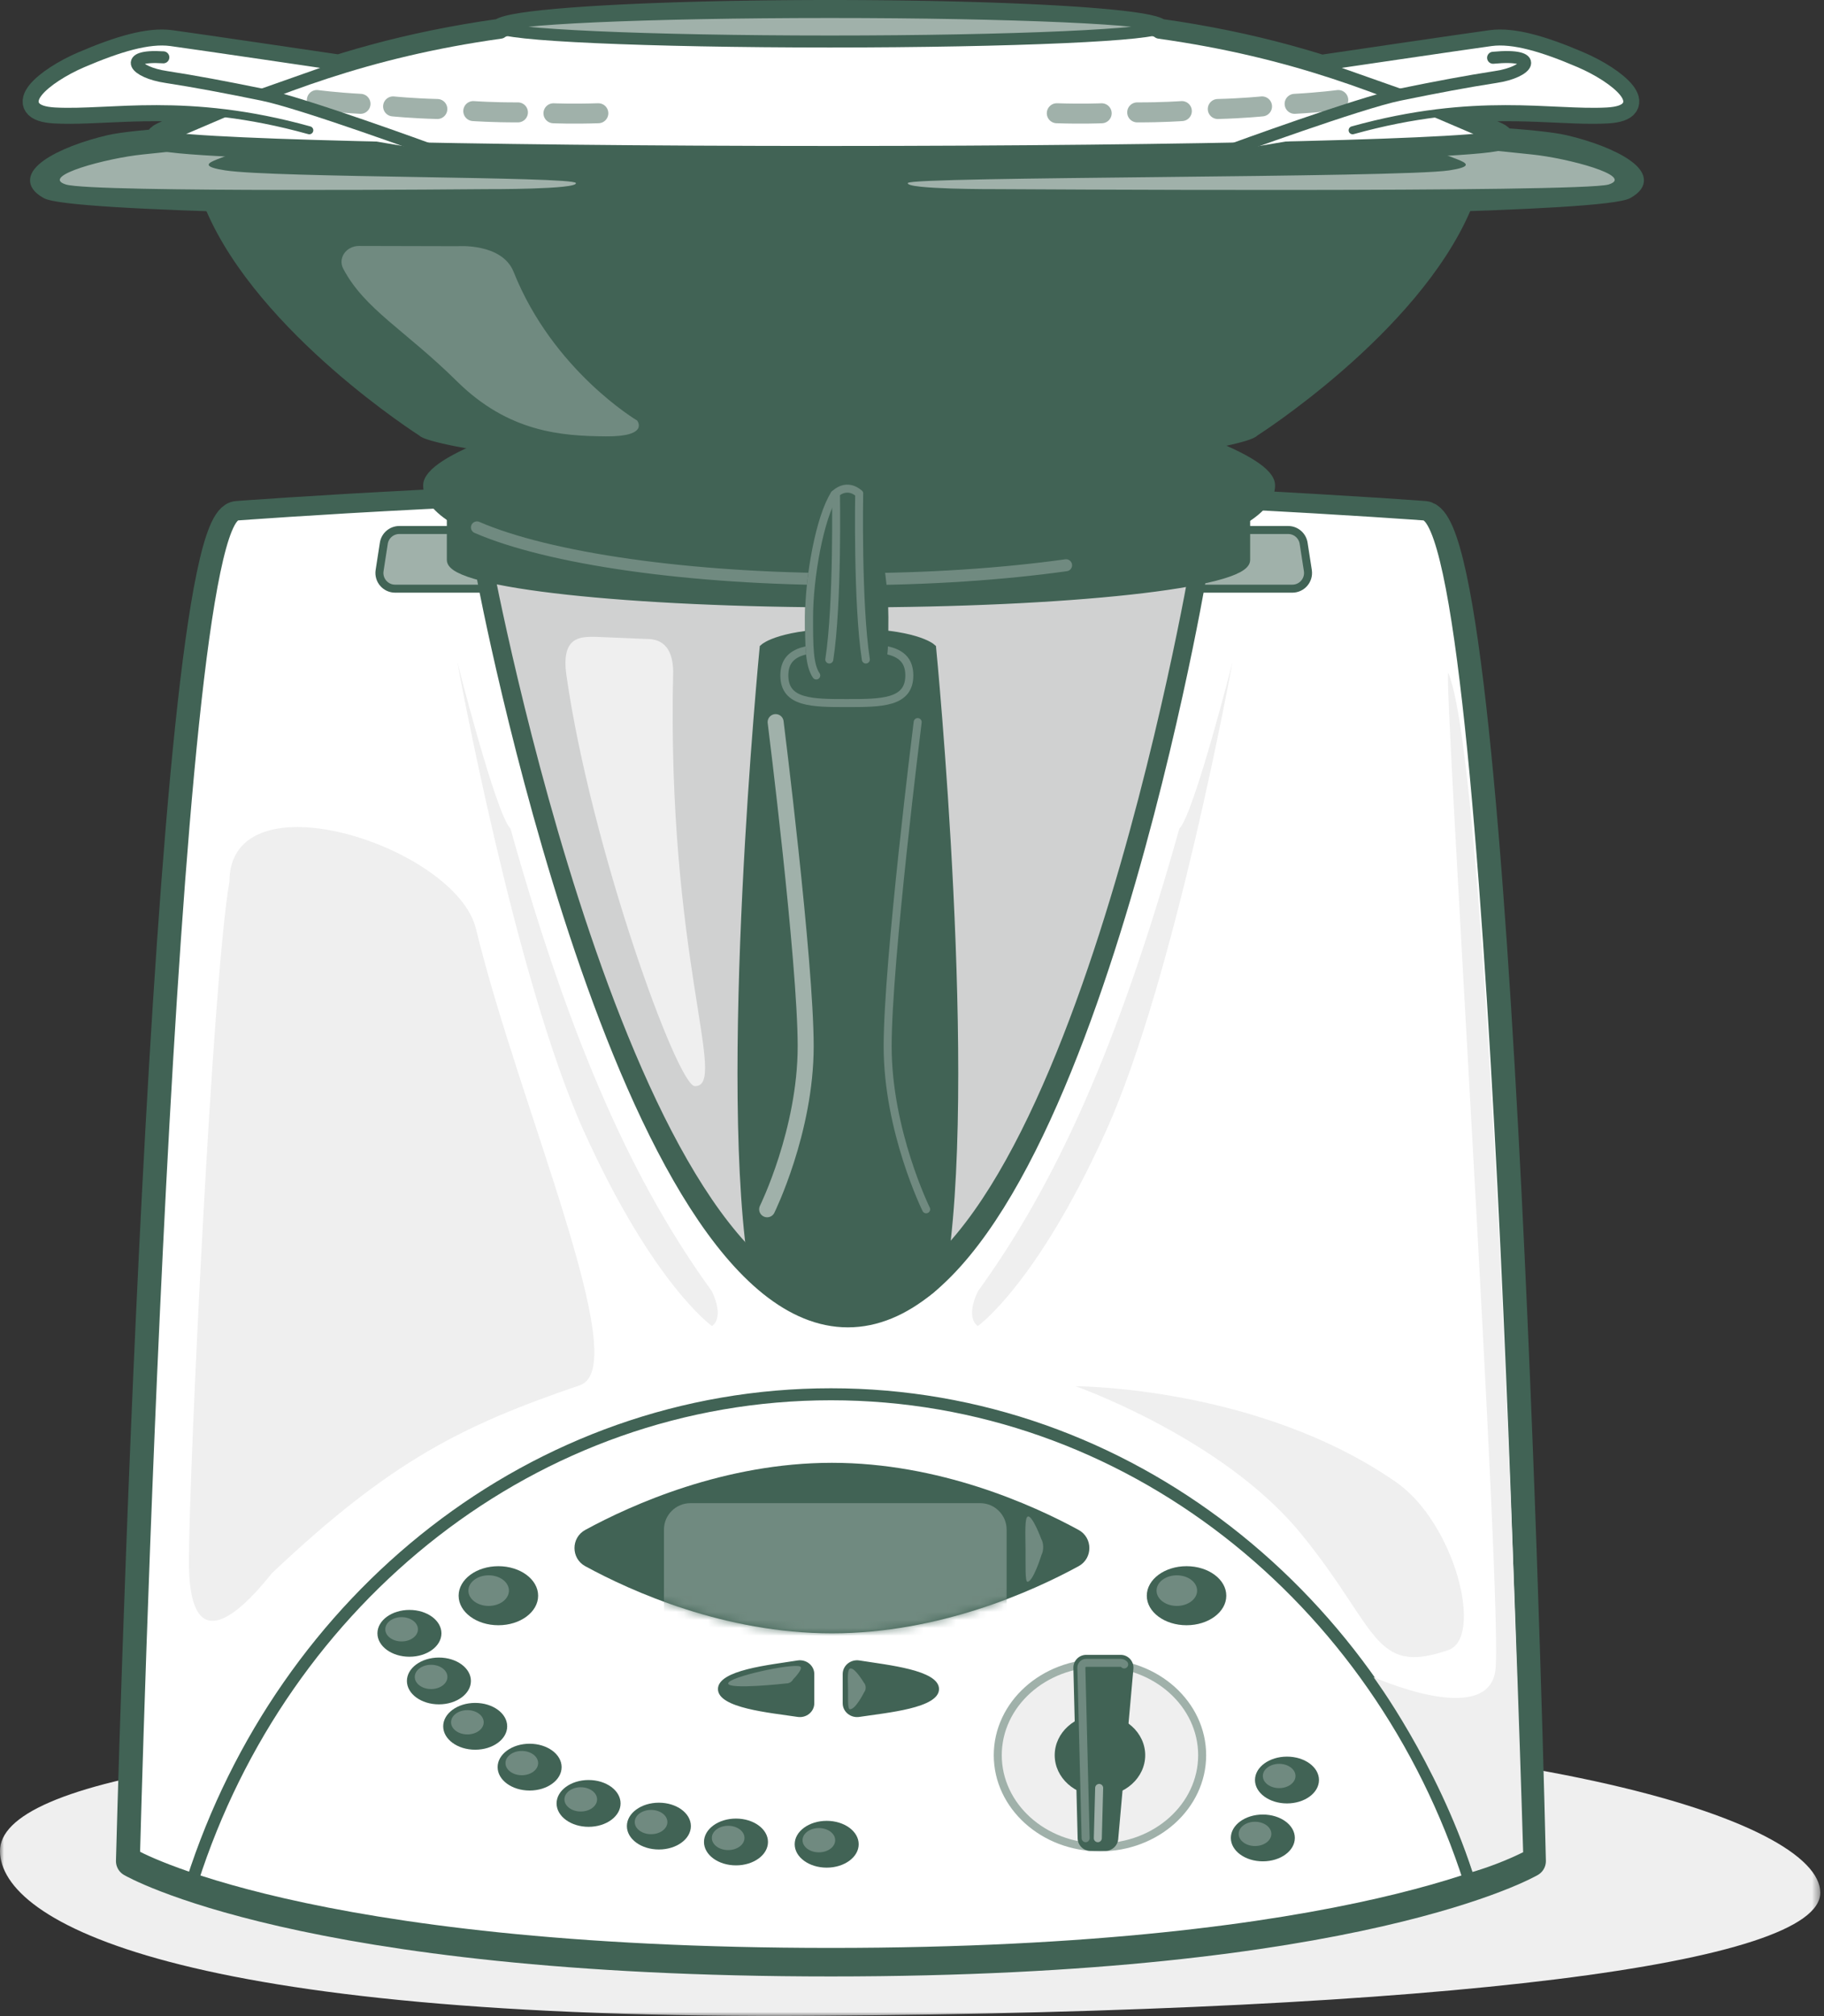 <?xml version="1.0" encoding="UTF-8"?>
<svg width="228px" height="252px" viewBox="0 0 228 252" version="1.1" xmlns="http://www.w3.org/2000/svg" xmlns:xlink="http://www.w3.org/1999/xlink">
    <rect x="0" y="0" width="228" height="252" fill="#333333" stroke="none"/>
    <defs>
        <polygon id="path-1" points="1.31982214e-05 0.788 227.537 0.788 227.537 36.999 1.31982214e-05 36.999"></polygon>
        <path d="M2.16,9.245 C0.36,10.227 0.36,12.804 2.16,13.785 C7.903,16.914 19.553,22.174 32.991,22.174 C46.428,22.174 58.077,16.914 63.821,13.785 C65.621,12.804 65.621,10.227 63.821,9.245 C58.077,6.117 46.428,0.858 32.991,0.858 C19.553,0.858 7.903,6.117 2.16,9.245" id="path-3"></path>
    </defs>
    <g stroke="none" stroke-width="1" fill="none" fill-rule="evenodd">
        <g transform="translate(0, 60.982)">
            <g id="Group-3" transform="translate(0, 154)">
                <mask id="mask-2" fill="white">
                    <use xlink:href="#path-1"></use>
                </mask>
                <path d="M227.537,21.574 C227.598,30.465 181.424,36.441 101.89,36.982 C22.356,37.524 0.06,25.286 0,16.395 C-0.061,7.506 32.024,1.346 111.558,0.805 C191.092,0.264 227.476,12.684 227.537,21.574" id="Fill-1" fill="#EFEFEF" mask="url(#mask-2)"></path>
            </g>
            <path d="M178.07,3.64 C178.07,3.64 140.04,0.806 103.818,0.806 C67.145,0.806 29.66,3.64 29.66,3.64 C20.83,3.997 16.495,171.64 16.495,171.64 C16.495,171.64 37.735,184.06 103.865,184.06 C169.995,184.06 191.235,171.64 191.235,171.64 C191.235,171.64 187.494,4.664 178.07,3.64" id="Fill-4" fill="#416355"></path>
            <path d="M178.07,3.64 C178.07,3.64 140.04,0.806 103.818,0.806 C67.145,0.806 29.66,3.64 29.66,3.64 C20.83,3.997 16.495,171.64 16.495,171.64 C16.495,171.64 37.735,184.06 103.865,184.06 C169.995,184.06 191.235,171.64 191.235,171.64 C191.235,171.64 187.494,4.664 178.07,3.64 Z" id="Stroke-6" stroke="#416355" stroke-width="4" stroke-linecap="round" stroke-linejoin="round"></path>
            <path d="M178.07,3.073 C178.07,3.073 140.04,0.239 103.818,0.239 C67.145,0.239 29.66,3.073 29.66,3.073 C20.83,3.43 16.495,171.074 16.495,171.074 C16.495,171.074 37.735,183.494 103.865,183.494 C169.995,183.494 191.235,171.074 191.235,171.074 C191.235,171.074 187.494,4.097 178.07,3.073" id="Fill-8" fill="#FFFFFF"></path>
            <path d="M178.07,3.073 C178.07,3.073 140.04,0.239 103.818,0.239 C67.145,0.239 29.66,3.073 29.66,3.073 C20.83,3.43 16.495,171.074 16.495,171.074 C16.495,171.074 37.735,183.494 103.865,183.494 C169.995,183.494 191.235,171.074 191.235,171.074 C191.235,171.074 187.494,4.097 178.07,3.073 Z" id="Stroke-10" stroke="#416355" stroke-width="2" stroke-linecap="round" stroke-linejoin="round"></path>
            <path d="M24.027,174.153 C35.371,138.749 66.831,113.292 103.865,113.292 C140.9,113.292 172.36,138.749 183.703,174.153" id="Stroke-12" stroke="#416355" stroke-width="1.5" stroke-linecap="round" stroke-linejoin="round"></path>
            <path d="M28.674,49.264 C26.566,61.112 23.613,123.422 23.613,134.198 C23.613,144.251 27.778,143.424 33.978,135.668 C48.951,121.493 57.966,117.129 72.502,112.157 C79.315,109.828 64.84,77.198 59.494,55.106 C57.013,44.852 28.674,35.596 28.674,49.264" id="Fill-14" fill="#EFEFEF"></path>
            <path d="M171.689,148.64 C171.689,148.64 185.827,154.983 186.913,147.901 C187.97,141.017 180.284,21.351 181.042,23.139 C186.496,35.985 190.394,170.533 190.394,170.533 C187.123,172.154 184.061,172.997 184.061,172.997 C179.547,159.204 171.689,148.64 171.689,148.64" id="Fill-16" fill="#EFEFEF"></path>
            <path d="M134.448,112.286 C134.448,112.286 152.881,118.764 162.662,130.764 C172.315,142.607 171.644,148.516 181.042,145.264 C185.495,143.723 181.892,129.4 174.495,124.264 C157.245,112.286 134.448,112.286 134.448,112.286" id="Fill-18" fill="#EFEFEF"></path>
            <path d="M57.162,21.764 C57.162,21.764 64.328,61.264 72.995,80.43 C81.662,99.597 88.995,104.763 88.995,104.763 C88.995,104.763 90.621,103.894 88.995,100.43 C79.328,87.097 71.478,69.93 63.811,42.596 C61.978,40.764 57.162,21.764 57.162,21.764" id="Fill-20" fill="#EFEFEF"></path>
            <path d="M154.065,21.764 C154.065,21.764 146.898,61.264 138.232,80.43 C129.565,99.597 122.231,104.763 122.231,104.763 C122.231,104.763 120.605,103.894 122.231,100.43 C131.898,87.097 139.749,69.93 147.416,42.596 C149.249,40.764 154.065,21.764 154.065,21.764" id="Fill-22" fill="#EFEFEF"></path>
            <path d="M149.836,12.597 L161.543,12.597 C162.746,12.597 163.665,11.524 163.482,10.336 L162.954,6.925 C162.807,5.969 161.983,5.264 161.016,5.264 L149.836,5.264 L149.836,12.597 Z" id="Fill-24" fill="#A0B1AA"></path>
            <path d="M149.836,12.597 L161.543,12.597 C162.746,12.597 163.665,11.524 163.482,10.336 L162.954,6.925 C162.807,5.969 161.983,5.264 161.016,5.264 L149.836,5.264 L149.836,12.597 Z" id="Stroke-26" stroke="#416355"></path>
            <path d="M61.094,12.597 L49.387,12.597 C48.185,12.597 47.266,11.524 47.449,10.336 L47.977,6.925 C48.124,5.969 48.948,5.264 49.914,5.264 L61.094,5.264 L61.094,12.597 Z" id="Fill-28" fill="#A0B1AA"></path>
            <path d="M61.094,12.597 L49.387,12.597 C48.185,12.597 47.266,11.524 47.449,10.336 L47.977,6.925 C48.124,5.969 48.948,5.264 49.914,5.264 L61.094,5.264 L61.094,12.597 Z" id="Stroke-30" stroke="#416355"></path>
            <path d="M107.336,169.535 C107.336,171.151 105.546,172.461 103.336,172.461 C101.127,172.461 99.336,171.151 99.336,169.535 C99.336,167.92 101.127,166.61 103.336,166.61 C105.546,166.61 107.336,167.92 107.336,169.535" id="Fill-32" fill="#416355"></path>
            <path d="M104.399,169.03 C104.399,169.868 103.486,170.547 102.358,170.547 C101.231,170.547 100.317,169.868 100.317,169.03 C100.317,168.193 101.231,167.513 102.358,167.513 C103.486,167.513 104.399,168.193 104.399,169.03" id="Fill-34" fill="#708A80"></path>
            <path d="M95.998,169.252 C95.998,170.867 94.207,172.177 91.998,172.177 C89.789,172.177 87.998,170.867 87.998,169.252 C87.998,167.637 89.789,166.327 91.998,166.327 C94.207,166.327 95.998,167.637 95.998,169.252" id="Fill-36" fill="#416355"></path>
            <path d="M93.061,168.747 C93.061,169.585 92.147,170.264 91.02,170.264 C89.892,170.264 88.98,169.585 88.98,168.747 C88.98,167.909 89.892,167.23 91.02,167.23 C92.147,167.23 93.061,167.909 93.061,168.747" id="Fill-38" fill="#708A80"></path>
            <path d="M86.36,167.267 C86.36,168.882 84.569,170.192 82.36,170.192 C80.15,170.192 78.36,168.882 78.36,167.267 C78.36,165.652 80.15,164.342 82.36,164.342 C84.569,164.342 86.36,165.652 86.36,167.267" id="Fill-40" fill="#416355"></path>
            <path d="M83.423,166.762 C83.423,167.601 82.51,168.28 81.383,168.28 C80.255,168.28 79.342,167.601 79.342,166.762 C79.342,165.924 80.255,165.245 81.383,165.245 C82.51,165.245 83.423,165.924 83.423,166.762" id="Fill-42" fill="#708A80"></path>
            <path d="M77.572,164.433 C77.572,166.048 75.781,167.358 73.572,167.358 C71.363,167.358 69.572,166.048 69.572,164.433 C69.572,162.817 71.363,161.507 73.572,161.507 C75.781,161.507 77.572,162.817 77.572,164.433" id="Fill-44" fill="#416355"></path>
            <path d="M74.636,163.928 C74.636,164.766 73.722,165.445 72.595,165.445 C71.468,165.445 70.554,164.766 70.554,163.928 C70.554,163.09 71.468,162.411 72.595,162.411 C73.722,162.411 74.636,163.09 74.636,163.928" id="Fill-46" fill="#708A80"></path>
            <path d="M70.202,159.897 C70.202,161.513 68.411,162.822 66.202,162.822 C63.993,162.822 62.202,161.513 62.202,159.897 C62.202,158.282 63.993,156.972 66.202,156.972 C68.411,156.972 70.202,158.282 70.202,159.897" id="Fill-48" fill="#416355"></path>
            <path d="M67.266,159.392 C67.266,160.23 66.352,160.909 65.225,160.909 C64.098,160.909 63.184,160.23 63.184,159.392 C63.184,158.554 64.098,157.875 65.225,157.875 C66.352,157.875 67.266,158.554 67.266,159.392" id="Fill-50" fill="#708A80"></path>
            <path d="M63.399,154.796 C63.399,156.411 61.608,157.721 59.399,157.721 C57.19,157.721 55.399,156.411 55.399,154.796 C55.399,153.18 57.19,151.87 59.399,151.87 C61.608,151.87 63.399,153.18 63.399,154.796" id="Fill-52" fill="#416355"></path>
            <path d="M60.463,154.29 C60.463,155.128 59.549,155.807 58.422,155.807 C57.295,155.807 56.381,155.128 56.381,154.29 C56.381,153.453 57.295,152.773 58.422,152.773 C59.549,152.773 60.463,153.453 60.463,154.29" id="Fill-54" fill="#708A80"></path>
            <path d="M58.864,149.126 C58.864,150.741 57.073,152.051 54.864,152.051 C52.654,152.051 50.864,150.741 50.864,149.126 C50.864,147.511 52.654,146.201 54.864,146.201 C57.073,146.201 58.864,147.511 58.864,149.126" id="Fill-56" fill="#416355"></path>
            <path d="M55.927,148.621 C55.927,149.459 55.014,150.138 53.887,150.138 C52.759,150.138 51.846,149.459 51.846,148.621 C51.846,147.783 52.759,147.104 53.887,147.104 C55.014,147.104 55.927,147.783 55.927,148.621" id="Fill-58" fill="#708A80"></path>
            <path d="M55.179,143.174 C55.179,144.789 53.388,146.099 51.179,146.099 C48.97,146.099 47.179,144.789 47.179,143.174 C47.179,141.558 48.97,140.248 51.179,140.248 C53.388,140.248 55.179,141.558 55.179,143.174" id="Fill-60" fill="#416355"></path>
            <path d="M52.242,142.668 C52.242,143.506 51.328,144.185 50.201,144.185 C49.074,144.185 48.16,143.506 48.16,142.668 C48.16,141.831 49.074,141.151 50.201,141.151 C51.328,141.151 52.242,141.831 52.242,142.668" id="Fill-62" fill="#708A80"></path>
            <path d="M161.855,168.747 C161.855,170.362 160.064,171.672 157.855,171.672 C155.645,171.672 153.855,170.362 153.855,168.747 C153.855,167.132 155.645,165.822 157.855,165.822 C160.064,165.822 161.855,167.132 161.855,168.747" id="Fill-64" fill="#416355"></path>
            <path d="M158.918,168.242 C158.918,169.079 158.004,169.759 156.877,169.759 C155.749,169.759 154.836,169.079 154.836,168.242 C154.836,167.404 155.749,166.725 156.877,166.725 C158.004,166.725 158.918,167.404 158.918,168.242" id="Fill-66" fill="#708A80"></path>
            <path d="M164.873,161.508 C164.873,163.124 163.082,164.434 160.873,164.434 C158.664,164.434 156.873,163.124 156.873,161.508 C156.873,159.893 158.664,158.583 160.873,158.583 C163.082,158.583 164.873,159.893 164.873,161.508" id="Fill-68" fill="#416355"></path>
            <path d="M161.936,161.003 C161.936,161.841 161.023,162.52 159.895,162.52 C158.768,162.52 157.855,161.841 157.855,161.003 C157.855,160.166 158.768,159.486 159.895,159.486 C161.023,159.486 161.936,160.166 161.936,161.003" id="Fill-70" fill="#708A80"></path>
            <path d="M67.266,138.472 C67.266,140.51 65.041,142.162 62.297,142.162 C59.552,142.162 57.328,140.51 57.328,138.472 C57.328,136.433 59.552,134.781 62.297,134.781 C65.041,134.781 67.266,136.433 67.266,138.472" id="Fill-72" fill="#416355"></path>
            <path d="M63.617,137.835 C63.617,138.892 62.482,139.748 61.082,139.748 C59.681,139.748 58.547,138.892 58.547,137.835 C58.547,136.778 59.681,135.921 61.082,135.921 C62.482,135.921 63.617,136.778 63.617,137.835" id="Fill-74" fill="#708A80"></path>
            <path d="M153.287,138.472 C153.287,140.51 151.062,142.162 148.318,142.162 C145.573,142.162 143.349,140.51 143.349,138.472 C143.349,136.433 145.573,134.781 148.318,134.781 C151.062,134.781 153.287,136.433 153.287,138.472" id="Fill-76" fill="#416355"></path>
            <path d="M149.639,137.835 C149.639,138.892 148.504,139.748 147.104,139.748 C145.703,139.748 144.569,138.892 144.569,137.835 C144.569,136.778 145.703,135.921 147.104,135.921 C148.504,135.921 149.639,136.778 149.639,137.835" id="Fill-78" fill="#708A80"></path>
            <path d="M89.745,150.137 C89.745,147.739 96.23,147.125 99.683,146.565 C100.786,146.387 101.787,147.198 101.787,148.268 L101.787,151.913 C101.787,152.976 100.798,153.786 99.699,153.619 C96.252,153.093 89.745,152.535 89.745,150.137" id="Fill-80" fill="#416355"></path>
            <path d="M91.02,149.435 C91.02,148.623 98.963,146.904 99.996,147.31 C100.526,147.529 99.139,148.925 99.139,148.925 C98.974,149.239 98.648,149.435 98.293,149.435 C98.293,149.435 91.02,150.247 91.02,149.435" id="Fill-82" fill="#708A80"></path>
            <path d="M117.377,150.137 C117.377,147.739 110.892,147.125 107.44,146.565 C106.336,146.387 105.336,147.198 105.336,148.268 L105.336,151.913 C105.336,152.976 106.324,153.786 107.423,153.619 C110.871,153.093 117.377,152.535 117.377,150.137" id="Fill-84" fill="#416355"></path>
            <path d="M106.309,147.562 C106.882,147.488 107.972,149.321 107.972,149.321 C108.279,149.646 108.293,150.213 108.004,150.56 C108.004,150.56 106.966,152.666 106.247,152.666 C105.937,152.666 106.02,151.417 106.005,150.156 C105.991,148.894 105.877,147.618 106.309,147.562" id="Fill-86" fill="#708A80"></path>
            <path d="M150.269,158.406 C150.269,164.767 144.55,169.924 137.495,169.924 C130.44,169.924 124.721,164.767 124.721,158.406 C124.721,152.046 130.44,146.889 137.495,146.889 C144.55,146.889 150.269,152.046 150.269,158.406" id="Fill-88" fill="#EFEFEF"></path>
            <path d="M150.269,158.406 C150.269,164.767 144.55,169.924 137.495,169.924 C130.44,169.924 124.721,164.767 124.721,158.406 C124.721,152.046 130.44,146.889 137.495,146.889 C144.55,146.889 150.269,152.046 150.269,158.406 Z" id="Stroke-90" stroke="#A0B1AA"></path>
            <path d="M143.151,158.406 C143.151,161.222 140.619,163.506 137.495,163.506 C134.371,163.506 131.838,161.222 131.838,158.406 C131.838,155.59 134.371,153.306 137.495,153.306 C140.619,153.306 143.151,155.59 143.151,158.406" id="Fill-92" fill="#416355"></path>
            <path d="M135.772,145.864 L140.083,145.864 C141.023,145.864 141.76,146.671 141.675,147.606 L139.774,168.907 C139.701,169.732 139.008,170.364 138.18,170.364 L136.304,170.364 C135.436,170.364 134.726,169.673 134.706,168.804 L134.172,147.505 C134.149,146.605 134.873,145.864 135.772,145.864" id="Fill-94" fill="#416355"></path>
            <path d="M135.705,168.78 L135.172,147.478 C135.168,147.316 135.227,147.162 135.342,147.046 C135.456,146.928 135.608,146.864 135.771,146.864 L140.082,146.864 C140.312,146.864 140.459,146.986 140.525,147.059" id="Stroke-96" stroke="#708A80" stroke-linecap="round" stroke-linejoin="round"></path>
            <path d="M137.228,168.781 L137.395,162.497" id="Stroke-98" stroke="#A0B1AA" stroke-linecap="round" stroke-linejoin="round"></path>
            <path d="M134.821,130.246 C136.621,131.226 136.621,133.805 134.821,134.785 C129.077,137.915 117.427,143.174 103.99,143.174 C90.553,143.174 78.903,137.915 73.16,134.785 C71.36,133.805 71.36,131.226 73.16,130.246 C78.903,127.117 90.553,121.858 103.99,121.858 C117.427,121.858 129.077,127.117 134.821,130.246" id="Fill-100" fill="#416355"></path>
        </g>
        <g id="Group-105" transform="translate(71, 181.982)">
            <mask id="mask-4" fill="white">
                <use xlink:href="#path-3"></use>
            </mask>
            <g id="Clip-104"></g>
            <path d="M51.529,22.43 L15.294,22.43 C13.479,22.43 11.995,20.947 11.995,19.131 L11.995,9.203 C11.995,7.388 13.479,5.904 15.294,5.904 L51.529,5.904 C53.343,5.904 54.828,7.388 54.828,9.203 L54.828,19.131 C54.828,20.947 53.343,22.43 51.529,22.43" id="Fill-103" fill="#708A80" mask="url(#mask-4)"></path>
        </g>
        <g id="Group-204" transform="translate(4, 0.982)">
            <path d="M124.496,188.568 C125.069,188.45 126.159,191.381 126.159,191.381 C126.466,191.899 126.48,192.806 126.191,193.361 C126.191,193.361 125.153,196.728 124.434,196.728 C124.124,196.728 124.207,194.733 124.192,192.714 C124.178,190.697 124.064,188.657 124.496,188.568" id="Fill-106" fill="#708A80"></path>
            <path d="M56.629,71.37 C56.629,71.37 74.014,163.928 101.983,163.928 C129.954,163.928 145.741,71.37 145.741,71.37 L56.629,71.37 Z" id="Fill-108" fill="#416355"></path>
            <path d="M56.629,71.37 C56.629,71.37 74.014,163.928 101.983,163.928 C129.954,163.928 145.741,71.37 145.741,71.37 L56.629,71.37 Z" id="Stroke-110" stroke="#416355" stroke-width="2"></path>
            <path d="M56.629,69.78 C56.629,69.78 74.014,162.338 101.983,162.338 C129.954,162.338 145.741,69.78 145.741,69.78 L56.629,69.78 Z" id="Fill-112" fill="#D0D1D1"></path>
            <path d="M56.629,69.78 C56.629,69.78 74.014,162.338 101.983,162.338 C129.954,162.338 145.741,69.78 145.741,69.78 L56.629,69.78 Z" id="Stroke-114" stroke="#416355" stroke-width="2"></path>
            <path d="M76.72,78.88 L70.353,78.615 C68.54,78.615 66.109,78.559 66.806,83.445 C69.854,104.81 80.653,134.781 82.865,134.781 C87.103,134.781 79.312,118.77 80.146,82.931 C80.08,78.996 77.76,78.88 76.72,78.88" id="Fill-116" fill="#EFEFEF"></path>
            <path d="M52.355,60.885 L52.355,69.017 C52.355,72.013 74.609,74.442 102.061,74.442 C129.514,74.442 151.768,72.013 151.768,69.017 L151.768,60.885 L52.355,60.885 Z" id="Fill-118" fill="#416355"></path>
            <path d="M52.355,60.885 L52.355,69.017 C52.355,72.013 74.609,74.442 102.061,74.442 C129.514,74.442 151.768,72.013 151.768,69.017 L151.768,60.885 L52.355,60.885 Z" id="Stroke-120" stroke="#416355" stroke-linecap="round" stroke-linejoin="round"></path>
            <path d="M154.886,59.69 C154.886,66.457 131.271,71.942 102.14,71.942 C73.009,71.942 49.394,66.457 49.394,59.69 C49.394,52.923 102.14,42.667 102.14,42.667 C102.14,42.667 154.886,52.923 154.886,59.69" id="Fill-122" fill="#416355"></path>
            <path d="M154.886,59.69 C154.886,66.457 131.271,71.942 102.14,71.942 C73.009,71.942 49.394,66.457 49.394,59.69 C49.394,52.923 102.14,42.667 102.14,42.667 C102.14,42.667 154.886,52.923 154.886,59.69 Z" id="Stroke-124" stroke="#416355" stroke-linecap="round" stroke-linejoin="round"></path>
            <path d="M129.259,69.671 C121.334,70.776 112.057,71.412 102.14,71.412 C82.006,71.412 64.506,68.792 55.618,64.939" id="Stroke-126" stroke="#708A80" stroke-width="1.5" stroke-linecap="round" stroke-linejoin="round"></path>
            <path d="M112.372,80.081 C112.372,80.081 110.294,78.226 101.983,78.226 C93.673,78.226 91.596,80.081 91.596,80.081 C91.596,80.081 86.249,134.91 90.441,158.76 C90.441,158.76 93.154,163.132 101.983,163.132 C110.813,163.132 113.525,158.76 113.525,158.76 C117.719,134.91 112.372,80.081 112.372,80.081" id="Fill-128" fill="#416355"></path>
            <path d="M112.372,80.081 C112.372,80.081 110.294,78.226 101.983,78.226 C93.673,78.226 91.596,80.081 91.596,80.081 C91.596,80.081 86.249,134.91 90.441,158.76 C90.441,158.76 93.154,163.132 101.983,163.132 C110.813,163.132 113.525,158.76 113.525,158.76 C117.719,134.91 112.372,80.081 112.372,80.081 Z" id="Stroke-130" stroke="#416355" stroke-width="1.301"></path>
            <path d="M111.77,150.17 C111.77,150.17 106.956,140.395 106.956,129.794 C106.956,119.193 110.71,89.276 110.71,89.276" id="Stroke-132" stroke="#708A80" stroke-linecap="round" stroke-linejoin="round"></path>
            <path d="M91.894,150.17 C91.894,150.17 96.71,140.395 96.71,129.794 C96.71,119.193 92.954,89.276 92.954,89.276" id="Stroke-134" stroke="#A0B1AA" stroke-width="2" stroke-linecap="round" stroke-linejoin="round"></path>
            <path d="M109.665,83.445 C109.665,86.898 106.168,86.898 101.853,86.898 C97.54,86.898 94.043,86.898 94.043,83.445 C94.043,79.991 97.54,79.991 101.853,79.991 C106.168,79.991 109.665,79.991 109.665,83.445 Z" id="Stroke-136" stroke="#708A80" stroke-linecap="round" stroke-linejoin="round"></path>
            <path d="M106.548,76.169 C106.548,82.437 106.548,84.869 101.841,84.869 C97.134,84.869 97.134,82.437 97.134,76.169 C97.134,69.901 99.241,59.644 101.841,59.644 C104.441,59.644 106.548,69.901 106.548,76.169" id="Fill-138" fill="#416355"></path>
            <path d="M106.548,76.169 C106.548,82.437 106.548,84.869 101.841,84.869 C97.134,84.869 97.134,82.437 97.134,76.169 C97.134,69.901 99.241,59.644 101.841,59.644 C104.441,59.644 106.548,69.901 106.548,76.169 Z" id="Stroke-140" stroke="#416355" stroke-linecap="round" stroke-linejoin="round"></path>
            <path d="M98.031,83.447 C97.134,82.113 97.134,79.777 97.134,76.169 C97.134,71.182 98.468,63.67 100.322,60.807" id="Stroke-142" stroke="#708A80" stroke-linecap="round" stroke-linejoin="round"></path>
            <path d="M100.322,60.807 C101.983,59.25 103.398,60.724 103.398,60.724" id="Stroke-144" stroke="#708A80" stroke-linecap="round" stroke-linejoin="round"></path>
            <path d="M100.496,60.723 C100.496,60.723 100.745,74.441 99.663,81.452" id="Stroke-146" stroke="#708A80" stroke-linecap="round" stroke-linejoin="round"></path>
            <path d="M103.398,60.723 C103.398,60.723 103.148,74.441 104.231,81.452" id="Stroke-148" stroke="#708A80" stroke-linecap="round" stroke-linejoin="round"></path>
            <path d="M22.225,25.12 C28.774,40.391 48.727,53.066 48.727,53.066 C49.615,54.236 72.037,58.094 100.79,58.094 C129.544,58.094 151.795,54.431 152.853,53.066 C152.853,53.066 172.807,40.391 179.355,25.12 L22.225,25.12 Z" id="Fill-150" fill="#416355"></path>
            <path d="M22.225,25.12 C28.774,40.391 48.727,53.066 48.727,53.066 C49.615,54.236 72.037,58.094 100.79,58.094 C129.544,58.094 151.795,54.431 152.853,53.066 C152.853,53.066 172.807,40.391 179.355,25.12 L22.225,25.12 Z" id="Stroke-152" stroke="#416355" stroke-linecap="round" stroke-linejoin="round"></path>
            <path d="M75.64,51.579 C75.64,51.579 65.122,45.36 60.194,32.982 C58.734,29.367 53.202,29.791 53.202,29.791 L40.826,29.761 C39.241,29.795 38.22,31.303 38.904,32.603 C41.58,37.687 46.619,40.257 53.126,46.685 C59.591,53.072 66.228,53.517 71.744,53.56 C77.244,53.603 75.64,51.579 75.64,51.579" id="Fill-154" fill="#708A80"></path>
            <path d="M191.702,16.403 C185.462,14.949 151.561,13.807 102.013,13.772 C101.784,13.772 101.56,13.771 101.332,13.771 C101.094,13.771 100.861,13.771 100.624,13.771 C100.387,13.771 100.155,13.771 99.917,13.771 C99.687,13.771 99.465,13.772 99.236,13.772 C49.687,13.807 15.787,14.949 9.547,16.403 C3.564,17.797 -2.591,20.913 1.669,23.318 C4.544,25.035 47.13,25.617 75.695,25.814 C89.542,25.915 99.898,25.915 99.917,25.915 L100.624,25.915 L101.332,25.915 C101.349,25.915 111.707,25.915 125.554,25.814 C154.119,25.617 196.705,25.035 199.58,23.318 C203.839,20.913 197.684,17.797 191.702,16.403" id="Fill-156" fill="#416355"></path>
            <path d="M191.702,16.403 C185.462,14.949 151.561,13.807 102.013,13.772 C101.784,13.772 101.56,13.771 101.332,13.771 C101.094,13.771 100.861,13.771 100.624,13.771 C100.387,13.771 100.155,13.771 99.917,13.771 C99.687,13.771 99.465,13.772 99.236,13.772 C49.687,13.807 15.787,14.949 9.547,16.403 C3.564,17.797 -2.591,20.913 1.669,23.318 C4.544,25.035 47.13,25.617 75.695,25.814 C89.542,25.915 99.898,25.915 99.917,25.915 L100.624,25.915 L101.332,25.915 C101.349,25.915 111.707,25.915 125.554,25.814 C154.119,25.617 196.705,25.035 199.58,23.318 C203.839,20.913 197.684,17.797 191.702,16.403 Z" id="Stroke-158" stroke="#416355"></path>
            <path d="M120.663,22.661 C120.663,22.661 193.761,23.128 197.085,22.077 C200.408,21.025 191.928,18.774 187.473,18.326 C183.017,17.878 176.54,17.052 176.238,17.87 C175.935,18.688 182.432,19.506 177.144,20.317 C171.039,21.254 109.862,21.072 109.484,21.89 C109.106,22.708 120.663,22.661 120.663,22.661" id="Fill-160" fill="#A0B1AA"></path>
            <path d="M56.799,22.661 C56.799,22.661 7.552,23.128 4.229,22.077 C0.905,21.025 9.386,18.774 13.841,18.326 C18.296,17.878 24.774,17.052 25.075,17.87 C25.378,18.688 18.882,19.506 24.169,20.317 C30.274,21.254 67.6,21.072 67.978,21.89 C68.355,22.708 56.799,22.661 56.799,22.661" id="Fill-162" fill="#A0B1AA"></path>
            <path d="M170.987,10.849 C171.143,10.817 171.286,10.788 171.439,10.758 L171.476,10.771 C171.321,10.795 171.159,10.825 170.999,10.853 L170.987,10.849 Z M28.264,10.771 L28.302,10.758 C28.388,10.775 28.469,10.791 28.555,10.809 C28.549,10.812 28.542,10.814 28.534,10.817 C28.445,10.802 28.352,10.785 28.264,10.771 Z M193.385,6.948 C188.818,4.991 185.135,3.909 182.395,4.277 C179.655,4.645 161.646,7.302 161.646,7.302 L170.195,10.318 L169.904,10.425 C161.717,7.265 152.718,4.516 140.934,2.861 C140.413,2.371 137.584,1.921 133.097,1.548 C133.081,1.547 133.065,1.545 133.049,1.544 C132.71,1.516 132.359,1.488 132.002,1.461 C131.955,1.457 131.911,1.454 131.864,1.451 C131.534,1.426 131.194,1.401 130.848,1.377 C130.764,1.371 130.681,1.366 130.596,1.36 C130.27,1.337 129.935,1.316 129.597,1.294 C129.488,1.287 129.38,1.28 129.269,1.273 C128.946,1.253 128.616,1.234 128.281,1.214 C128.144,1.206 128.008,1.198 127.87,1.19 C127.549,1.172 127.221,1.155 126.891,1.137 C126.729,1.128 126.567,1.12 126.403,1.111 C126.088,1.095 125.768,1.079 125.445,1.064 C125.258,1.055 125.071,1.046 124.881,1.037 C124.564,1.022 124.244,1.008 123.921,0.993 C123.716,0.984 123.508,0.975 123.301,0.967 C122.984,0.953 122.665,0.94 122.341,0.927 C122.114,0.918 121.885,0.909 121.655,0.9 C121.343,0.889 121.03,0.877 120.713,0.866 C120.465,0.857 120.215,0.848 119.963,0.839 C119.649,0.828 119.335,0.818 119.016,0.808 C118.759,0.8 118.5,0.792 118.239,0.784 C117.916,0.774 117.591,0.764 117.262,0.755 C116.989,0.747 116.713,0.74 116.436,0.732 C116.123,0.724 115.808,0.715 115.49,0.707 C115.192,0.7 114.891,0.693 114.591,0.685 C114.276,0.678 113.962,0.671 113.644,0.664 C113.341,0.658 113.035,0.651 112.729,0.645 C112.407,0.639 112.086,0.632 111.759,0.626 C111.438,0.62 111.114,0.615 110.789,0.609 C110.478,0.604 110.169,0.599 109.854,0.594 C109.492,0.588 109.125,0.583 108.758,0.578 C108.472,0.575 108.189,0.571 107.901,0.567 C107.525,0.562 107.144,0.558 106.764,0.555 C106.475,0.552 106.188,0.548 105.897,0.546 C105.484,0.542 105.067,0.539 104.65,0.536 C104.393,0.534 104.138,0.532 103.881,0.53 C103.439,0.528 102.994,0.526 102.549,0.524 C102.3,0.523 102.055,0.522 101.806,0.521 C101.119,0.519 100.427,0.518 99.731,0.518 C99.036,0.518 98.345,0.519 97.659,0.521 C97.389,0.522 97.125,0.523 96.857,0.524 C96.434,0.526 96.01,0.528 95.591,0.53 C95.321,0.532 95.053,0.535 94.785,0.536 C94.378,0.539 93.969,0.542 93.565,0.546 C93.266,0.548 92.972,0.552 92.675,0.555 C92.308,0.559 91.94,0.562 91.576,0.567 C91.27,0.571 90.968,0.575 90.665,0.579 C90.315,0.584 89.965,0.588 89.618,0.594 C89.309,0.599 89.005,0.604 88.699,0.609 C88.362,0.615 88.026,0.62 87.693,0.626 C87.384,0.632 87.081,0.638 86.776,0.644 C86.454,0.651 86.132,0.657 85.813,0.664 C85.505,0.671 85.2,0.678 84.895,0.685 C84.588,0.692 84.28,0.7 83.976,0.707 C83.657,0.715 83.341,0.724 83.027,0.732 C82.755,0.739 82.482,0.746 82.214,0.754 C81.883,0.764 81.557,0.773 81.232,0.784 C80.97,0.791 80.709,0.799 80.45,0.808 C80.137,0.818 79.828,0.828 79.519,0.839 C79.262,0.848 79.007,0.856 78.754,0.866 C78.435,0.877 78.122,0.889 77.809,0.9 C77.586,0.909 77.364,0.917 77.144,0.926 C76.812,0.939 76.484,0.953 76.16,0.967 C75.961,0.975 75.764,0.983 75.568,0.992 C75.235,1.007 74.906,1.022 74.58,1.037 C74.399,1.045 74.221,1.054 74.043,1.062 C73.716,1.078 73.391,1.094 73.073,1.111 C72.908,1.119 72.746,1.128 72.583,1.137 C72.253,1.154 71.924,1.172 71.604,1.19 C71.469,1.197 71.338,1.205 71.205,1.213 C70.865,1.233 70.528,1.252 70.199,1.273 C70.1,1.279 70.005,1.286 69.907,1.291 C69.554,1.314 69.206,1.337 68.867,1.36 C68.801,1.364 68.739,1.369 68.674,1.373 C68.31,1.398 67.952,1.424 67.604,1.45 C67.577,1.452 67.549,1.454 67.521,1.456 C62.379,1.845 59.109,2.328 58.533,2.857 C46.806,4.503 37.835,7.229 29.682,10.368 L29.547,10.318 L38.095,7.302 C38.095,7.302 20.087,4.645 17.346,4.277 C14.605,3.909 10.924,4.991 6.356,6.948 C1.789,8.906 -2.599,12.654 2.874,12.952 C7.848,13.223 14.156,12.11 23.047,13.06 C21.737,13.613 20.435,14.172 19.133,14.735 C16.977,15.447 15.818,15.955 15.818,16.159 C15.818,16.164 15.824,16.169 15.826,16.174 C15.823,16.18 15.826,16.186 15.835,16.192 C16.255,16.872 29.537,17.474 49.85,17.852 L49.97,17.872 C49.97,17.872 49.954,17.865 49.924,17.853 C63.849,18.111 81.069,18.264 99.71,18.264 L99.72,18.264 L99.731,18.264 C118.513,18.264 135.851,18.109 149.831,17.847 C149.795,17.862 149.771,17.872 149.771,17.872 L149.929,17.845 C170.05,17.468 183.189,16.869 183.606,16.192 C183.614,16.186 183.618,16.18 183.615,16.174 C183.616,16.169 183.623,16.164 183.623,16.159 C183.623,15.955 182.464,15.447 180.308,14.735 C179.026,14.181 177.743,13.631 176.454,13.086 C185.472,12.089 191.847,13.225 196.868,12.952 C202.341,12.654 197.953,8.906 193.385,6.948 Z" id="Fill-164" fill="#416355"></path>
            <path d="M170.987,10.849 C171.143,10.817 171.286,10.788 171.439,10.758 L171.476,10.771 C171.321,10.795 171.159,10.825 170.999,10.853 L170.987,10.849 Z M28.264,10.771 L28.302,10.758 C28.388,10.775 28.469,10.791 28.555,10.809 C28.549,10.812 28.542,10.814 28.534,10.817 C28.445,10.802 28.352,10.785 28.264,10.771 Z M193.385,6.948 C188.818,4.991 185.135,3.909 182.395,4.277 C179.655,4.645 161.646,7.302 161.646,7.302 L170.195,10.318 L169.904,10.425 C161.717,7.265 152.718,4.516 140.934,2.861 C140.413,2.371 137.584,1.921 133.097,1.548 C133.081,1.547 133.065,1.545 133.049,1.544 C132.71,1.516 132.359,1.488 132.002,1.461 C131.955,1.457 131.911,1.454 131.864,1.451 C131.534,1.426 131.194,1.401 130.848,1.377 C130.764,1.371 130.681,1.366 130.596,1.36 C130.27,1.337 129.935,1.316 129.597,1.294 C129.488,1.287 129.38,1.28 129.269,1.273 C128.946,1.253 128.616,1.234 128.281,1.214 C128.144,1.206 128.008,1.198 127.87,1.19 C127.549,1.172 127.221,1.155 126.891,1.137 C126.729,1.128 126.567,1.12 126.403,1.111 C126.088,1.095 125.768,1.079 125.445,1.064 C125.258,1.055 125.071,1.046 124.881,1.037 C124.564,1.022 124.244,1.008 123.921,0.993 C123.716,0.984 123.508,0.975 123.301,0.967 C122.984,0.953 122.665,0.94 122.341,0.927 C122.114,0.918 121.885,0.909 121.655,0.9 C121.343,0.889 121.03,0.877 120.713,0.866 C120.465,0.857 120.215,0.848 119.963,0.839 C119.649,0.828 119.335,0.818 119.016,0.808 C118.759,0.8 118.5,0.792 118.239,0.784 C117.916,0.774 117.591,0.764 117.262,0.755 C116.989,0.747 116.713,0.74 116.436,0.732 C116.123,0.724 115.808,0.715 115.49,0.707 C115.192,0.7 114.891,0.693 114.591,0.685 C114.276,0.678 113.962,0.671 113.644,0.664 C113.341,0.658 113.035,0.651 112.729,0.645 C112.407,0.639 112.086,0.632 111.759,0.626 C111.438,0.62 111.114,0.615 110.789,0.609 C110.478,0.604 110.169,0.599 109.854,0.594 C109.492,0.588 109.125,0.583 108.758,0.578 C108.472,0.575 108.189,0.571 107.901,0.567 C107.525,0.562 107.144,0.558 106.764,0.555 C106.475,0.552 106.188,0.548 105.897,0.546 C105.484,0.542 105.067,0.539 104.65,0.536 C104.393,0.534 104.138,0.532 103.881,0.53 C103.439,0.528 102.994,0.526 102.549,0.524 C102.3,0.523 102.055,0.522 101.806,0.521 C101.119,0.519 100.427,0.518 99.731,0.518 C99.036,0.518 98.345,0.519 97.659,0.521 C97.389,0.522 97.125,0.523 96.857,0.524 C96.434,0.526 96.01,0.528 95.591,0.53 C95.321,0.532 95.053,0.535 94.785,0.536 C94.378,0.539 93.969,0.542 93.565,0.546 C93.266,0.548 92.972,0.552 92.675,0.555 C92.308,0.559 91.94,0.562 91.576,0.567 C91.27,0.571 90.968,0.575 90.665,0.579 C90.315,0.584 89.965,0.588 89.618,0.594 C89.309,0.599 89.005,0.604 88.699,0.609 C88.362,0.615 88.026,0.62 87.693,0.626 C87.384,0.632 87.081,0.638 86.776,0.644 C86.454,0.651 86.132,0.657 85.813,0.664 C85.505,0.671 85.2,0.678 84.895,0.685 C84.588,0.692 84.28,0.7 83.976,0.707 C83.657,0.715 83.341,0.724 83.027,0.732 C82.755,0.739 82.482,0.746 82.214,0.754 C81.883,0.764 81.557,0.773 81.232,0.784 C80.97,0.791 80.709,0.799 80.45,0.808 C80.137,0.818 79.828,0.828 79.519,0.839 C79.262,0.848 79.007,0.856 78.754,0.866 C78.435,0.877 78.122,0.889 77.809,0.9 C77.586,0.909 77.364,0.917 77.144,0.926 C76.812,0.939 76.484,0.953 76.16,0.967 C75.961,0.975 75.764,0.983 75.568,0.992 C75.235,1.007 74.906,1.022 74.58,1.037 C74.399,1.045 74.221,1.054 74.043,1.062 C73.716,1.078 73.391,1.094 73.073,1.111 C72.908,1.119 72.746,1.128 72.583,1.137 C72.253,1.154 71.924,1.172 71.604,1.19 C71.469,1.197 71.338,1.205 71.205,1.213 C70.865,1.233 70.528,1.252 70.199,1.273 C70.1,1.279 70.005,1.286 69.907,1.291 C69.554,1.314 69.206,1.337 68.867,1.36 C68.801,1.364 68.739,1.369 68.674,1.373 C68.31,1.398 67.952,1.424 67.604,1.45 C67.577,1.452 67.549,1.454 67.521,1.456 C62.379,1.845 59.109,2.328 58.533,2.857 C46.806,4.503 37.835,7.229 29.682,10.368 L29.547,10.318 L38.095,7.302 C38.095,7.302 20.087,4.645 17.346,4.277 C14.605,3.909 10.924,4.991 6.356,6.948 C1.789,8.906 -2.599,12.654 2.874,12.952 C7.848,13.223 14.156,12.11 23.047,13.06 C21.737,13.613 20.435,14.172 19.133,14.735 C16.977,15.447 15.818,15.955 15.818,16.159 C15.818,16.164 15.824,16.169 15.826,16.174 C15.823,16.18 15.826,16.186 15.835,16.192 C16.255,16.872 29.537,17.474 49.85,17.852 L49.97,17.872 C49.97,17.872 49.954,17.865 49.924,17.853 C63.849,18.111 81.069,18.264 99.71,18.264 L99.72,18.264 L99.731,18.264 C118.513,18.264 135.851,18.109 149.831,17.847 C149.795,17.862 149.771,17.872 149.771,17.872 L149.929,17.845 C170.05,17.468 183.189,16.869 183.606,16.192 C183.614,16.186 183.618,16.18 183.615,16.174 C183.616,16.169 183.623,16.164 183.623,16.159 C183.623,15.955 182.464,15.447 180.308,14.735 C179.026,14.181 177.743,13.631 176.454,13.086 C185.472,12.089 191.847,13.225 196.868,12.952 C202.341,12.654 197.953,8.906 193.385,6.948 Z" id="Stroke-166" stroke="#416355" stroke-width="3" stroke-linecap="round" stroke-linejoin="round"></path>
            <path d="M180.309,14.735 C169.039,9.866 157.855,5.238 140.935,2.86 C139.54,1.552 121.632,0.518 99.732,0.518 C77.852,0.518 59.957,1.55 58.534,2.857 C41.598,5.233 30.408,9.863 19.133,14.735 C16.978,15.446 15.819,15.955 15.819,16.159 C15.819,16.164 15.825,16.169 15.827,16.174 C15.824,16.18 15.827,16.186 15.835,16.192 C16.542,17.339 53.82,18.263 99.71,18.263 L99.721,18.263 L99.732,18.263 C145.621,18.263 182.9,17.339 183.607,16.192 C183.615,16.186 183.619,16.18 183.616,16.174 C183.617,16.169 183.623,16.164 183.623,16.159 C183.623,15.955 182.464,15.446 180.309,14.735" id="Fill-168" fill="#FFFFFF"></path>
            <path d="M180.309,14.735 C169.039,9.866 157.855,5.238 140.935,2.86 C139.54,1.552 121.632,0.518 99.732,0.518 C77.852,0.518 59.957,1.55 58.534,2.857 C41.598,5.233 30.408,9.863 19.133,14.735 C16.978,15.446 15.819,15.955 15.819,16.159 C15.819,16.164 15.825,16.169 15.827,16.174 C15.824,16.18 15.827,16.186 15.835,16.192 C16.542,17.339 53.82,18.263 99.71,18.263 L99.721,18.263 L99.732,18.263 C145.621,18.263 182.9,17.339 183.607,16.192 C183.615,16.186 183.619,16.18 183.616,16.174 C183.617,16.169 183.623,16.164 183.623,16.159 C183.623,15.955 182.464,15.446 180.309,14.735 Z" id="Stroke-170" stroke="#416355" stroke-width="2" stroke-linecap="round" stroke-linejoin="round"></path>
            <path d="M141.032,2.362 C141.032,3.381 122.541,4.206 99.731,4.206 C76.922,4.206 58.43,3.381 58.43,2.362 C58.43,1.343 76.922,0.518 99.731,0.518 C122.541,0.518 141.032,1.343 141.032,2.362" id="Fill-172" fill="#A0B1AA"></path>
            <path d="M141.032,2.362 C141.032,3.381 122.541,4.206 99.731,4.206 C76.922,4.206 58.43,3.381 58.43,2.362 C58.43,1.343 76.922,0.518 99.731,0.518 C122.541,0.518 141.032,1.343 141.032,2.362 Z" id="Stroke-174" stroke="#416355" stroke-width="1.5"></path>
            <path d="M157.828,11.997 C160.994,11.827 163.283,11.52 163.283,11.52" id="Stroke-176" stroke="#A0B1AA" stroke-width="2.5" stroke-linecap="round" stroke-linejoin="round"></path>
            <path d="M148.224,12.643 C151.417,12.561 153.753,12.318 153.753,12.318" id="Stroke-178" stroke="#A0B1AA" stroke-width="2.5" stroke-linecap="round" stroke-linejoin="round"></path>
            <path d="M138.149,13.066 C141.355,13.077 143.73,12.902 143.73,12.902" id="Stroke-180" stroke="#A0B1AA" stroke-width="2.5" stroke-linecap="round" stroke-linejoin="round"></path>
            <path d="M128.1,13.174 C131.305,13.28 133.709,13.177 133.709,13.177" id="Stroke-182" stroke="#A0B1AA" stroke-width="2.5" stroke-linecap="round" stroke-linejoin="round"></path>
            <path d="M41.062,11.997 C37.897,11.827 35.608,11.52 35.608,11.52" id="Stroke-184" stroke="#A0B1AA" stroke-width="2.5" stroke-linecap="round" stroke-linejoin="round"></path>
            <path d="M50.667,12.643 C47.474,12.561 45.138,12.318 45.138,12.318" id="Stroke-186" stroke="#A0B1AA" stroke-width="2.5" stroke-linecap="round" stroke-linejoin="round"></path>
            <path d="M60.741,13.066 C57.535,13.077 55.16,12.902 55.16,12.902" id="Stroke-188" stroke="#A0B1AA" stroke-width="2.5" stroke-linecap="round" stroke-linejoin="round"></path>
            <path d="M70.791,13.174 C67.586,13.28 65.182,13.177 65.182,13.177" id="Stroke-190" stroke="#A0B1AA" stroke-width="2.5" stroke-linecap="round" stroke-linejoin="round"></path>
            <g id="Group-195" transform="translate(149, 4)">
                <path d="M0.771,13.872 C0.771,13.872 15.039,7.945 22.477,6.771 L12.646,3.302 C12.646,3.302 30.655,0.645 33.395,0.277 C36.136,-0.091 39.819,0.991 44.386,2.948 C48.953,4.906 53.34,8.654 47.868,8.952 C40.958,9.328 31.505,7.013 16.078,11.303" id="Fill-192" fill="#FFFFFF"></path>
                <path d="M0.771,13.872 C0.771,13.872 15.039,7.945 22.477,6.771 L12.646,3.302 C12.646,3.302 30.655,0.645 33.395,0.277 C36.136,-0.091 39.819,0.991 44.386,2.948 C48.953,4.906 53.34,8.654 47.868,8.952 C40.958,9.328 31.505,7.013 16.078,11.303" id="Stroke-194" stroke="#416355" stroke-linecap="round" stroke-linejoin="round"></path>
            </g>
            <path d="M149.886,17.757 C149.886,17.757 165.978,11.87 170.922,10.862 C175.866,9.854 179.22,9.226 182.959,8.642 C187.076,8.038 188.736,5.656 182.636,6.239" id="Stroke-196" stroke="#416355" stroke-width="1.5" stroke-linecap="round" stroke-linejoin="round"></path>
            <g id="Group-201" transform="translate(0, 4)">
                <path d="M49.971,13.872 C49.971,13.872 35.703,7.945 28.266,6.771 L38.096,3.302 C38.096,3.302 20.087,0.645 17.347,0.277 C14.606,-0.091 10.924,0.991 6.357,2.948 C1.789,4.906 -2.598,8.654 2.874,8.952 C9.785,9.328 19.238,7.013 34.663,11.303" id="Fill-198" fill="#FFFFFF"></path>
                <path d="M49.971,13.872 C49.971,13.872 35.703,7.945 28.266,6.771 L38.096,3.302 C38.096,3.302 20.087,0.645 17.347,0.277 C14.606,-0.091 10.924,0.991 6.357,2.948 C1.789,4.906 -2.598,8.654 2.874,8.952 C9.785,9.328 19.238,7.013 34.663,11.303" id="Stroke-200" stroke="#416355" stroke-linecap="round" stroke-linejoin="round"></path>
            </g>
            <path d="M49.856,17.757 C49.856,17.757 33.764,11.87 28.82,10.862 C23.876,9.854 20.522,9.226 16.783,8.642 C12.829,8.062 11.141,5.842 16.418,6.184" id="Stroke-202" stroke="#416355" stroke-width="1.5" stroke-linecap="round" stroke-linejoin="round"></path>
        </g>
    </g>
</svg>